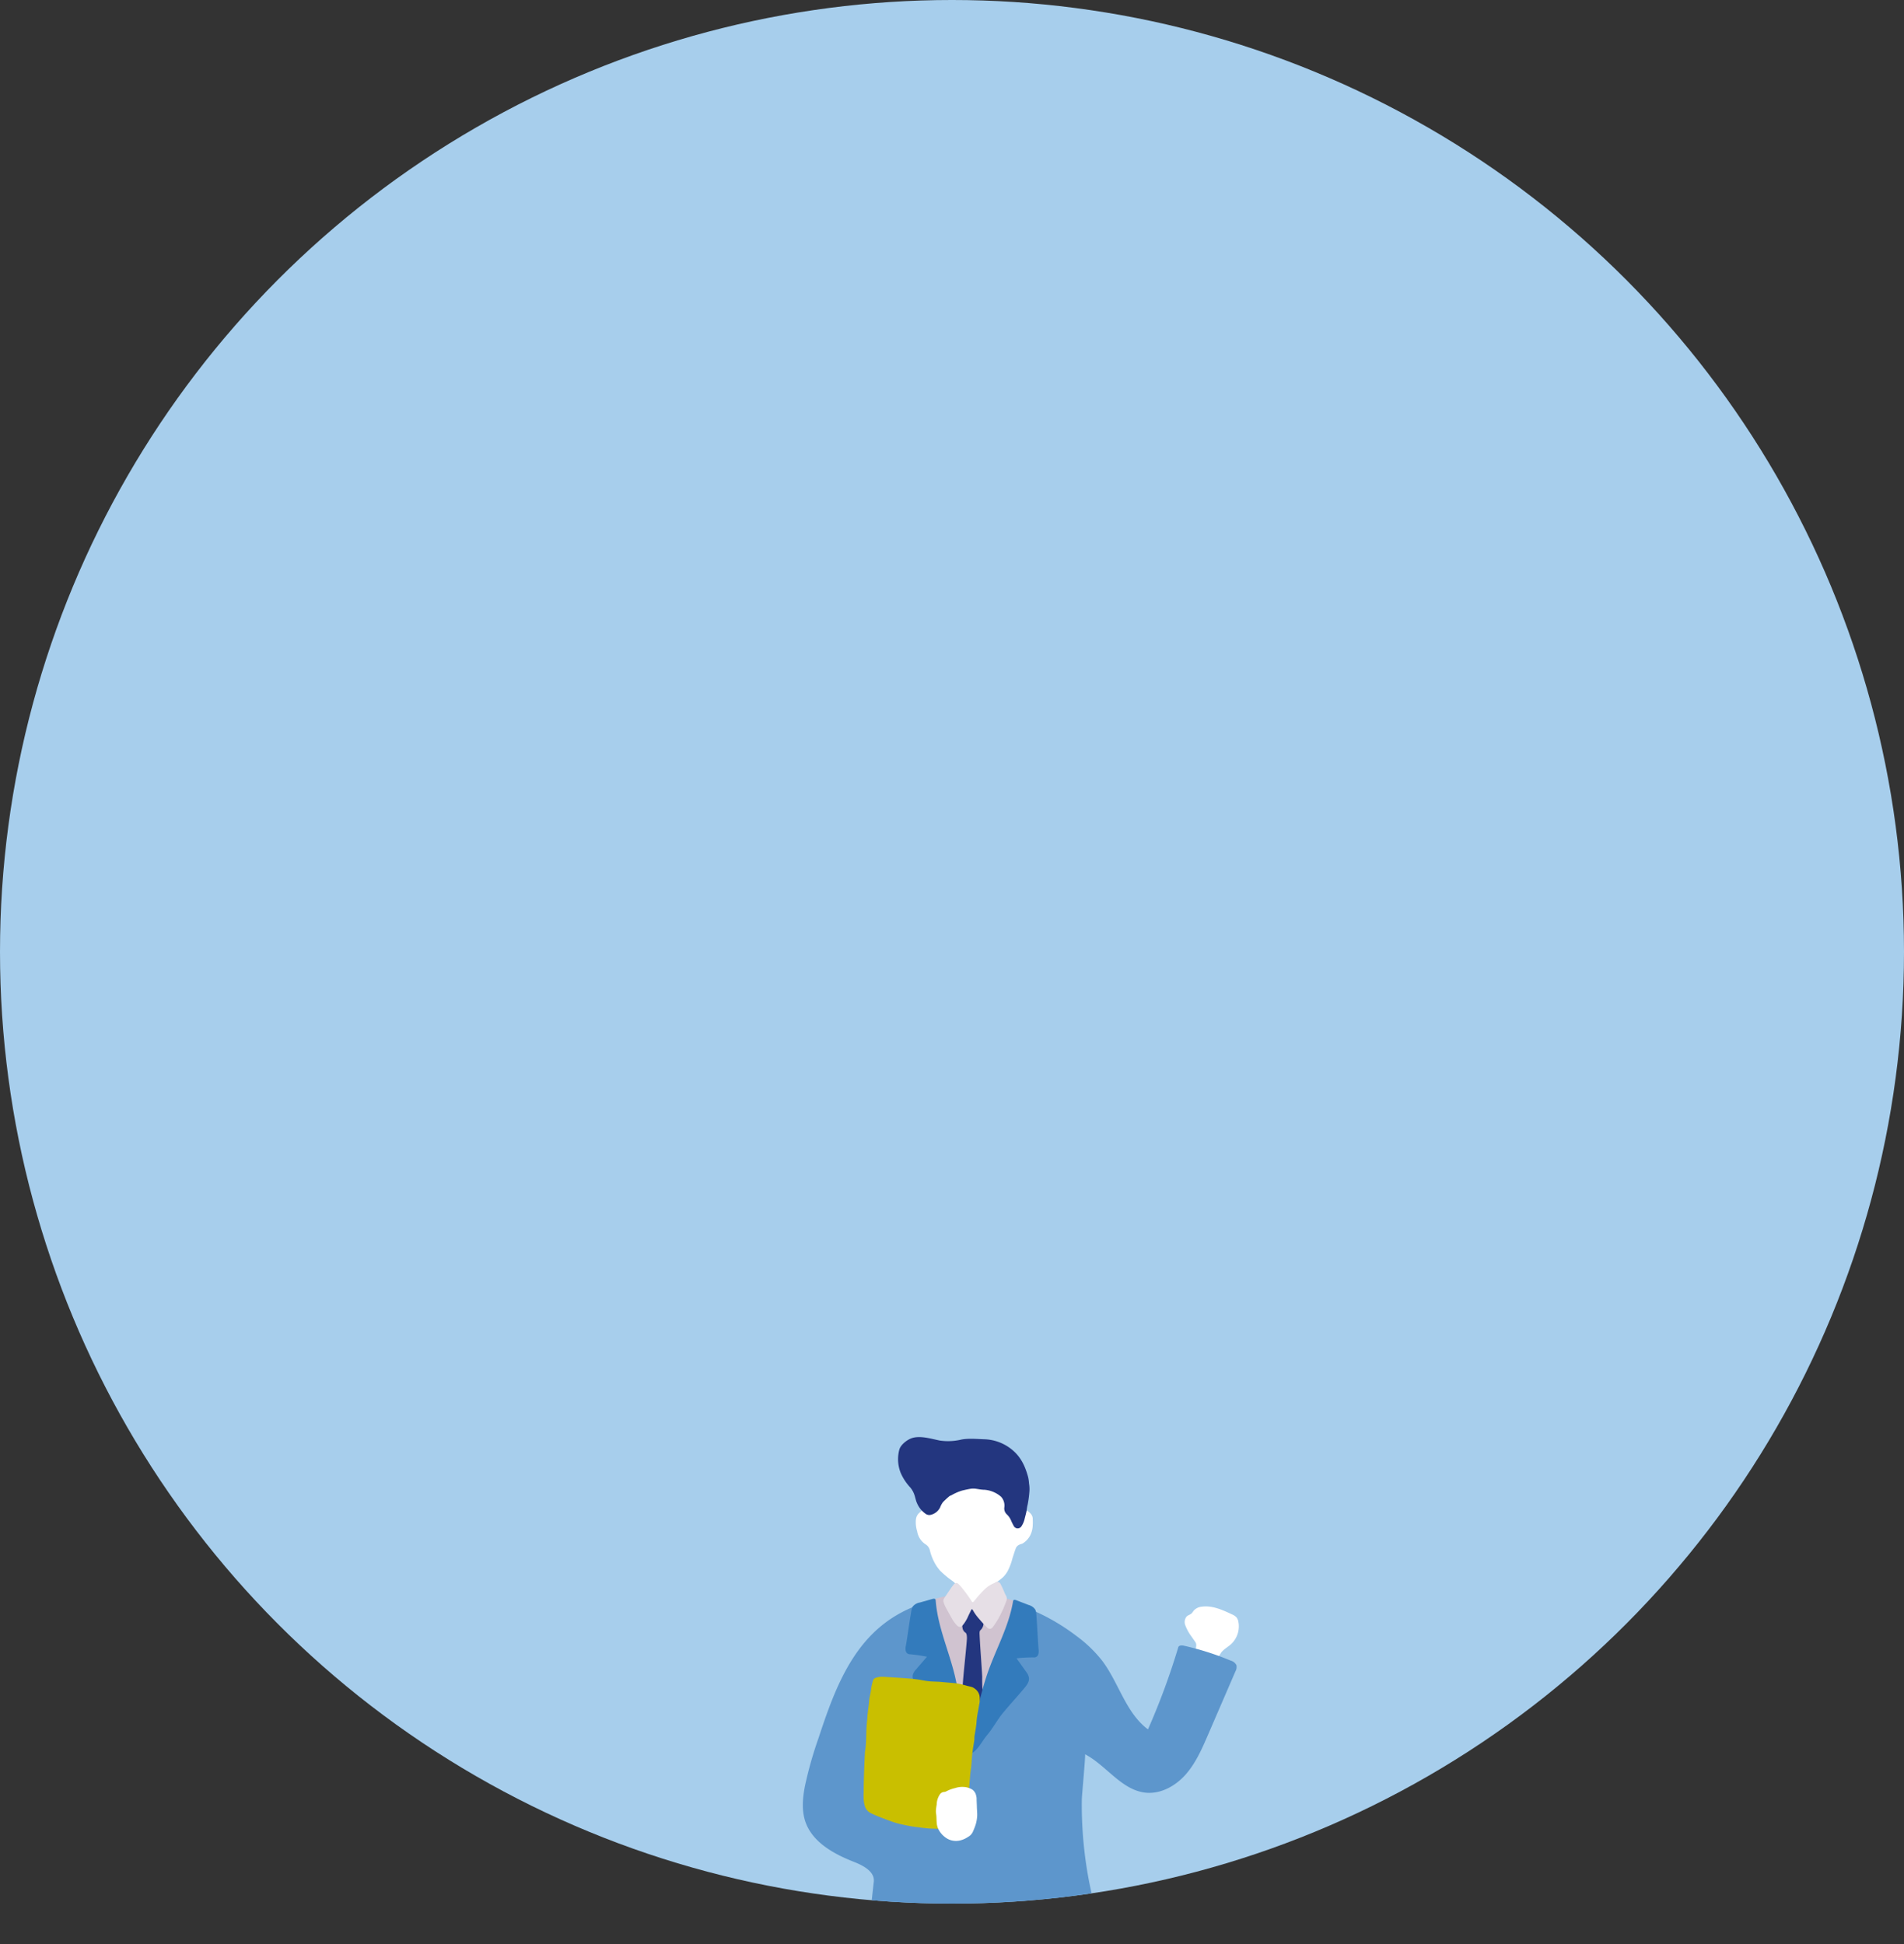 <svg xmlns="http://www.w3.org/2000/svg" xmlns:xlink="http://www.w3.org/1999/xlink" viewBox="0 0 667 681.24" width="667px"><rect x="0" y="0" width="667" height="681.24" fill="#333333" stroke="none"/><defs><style>.a{fill:none;}.b{fill:#a7ceec;}.c{clip-path:url(#a);}.d{fill:#fff;}.e{fill:#5d96cc;}.f{fill:#d0c3d0;}.g{fill:#23367f;}.h{fill:#e6dfe6;}.i{fill:#337bbc;}.j{fill:#c9bf00;}</style><clipPath id="a"><circle class="a" cx="333.5" cy="333.5" r="333.5"/></clipPath></defs><circle class="b" cx="333.5" cy="333.5" r="333.5"/><g class="c"><path class="d" d="M431.26,576.08c-1.17,1.06-2.66,1.81-3.58,3.1a11.49,11.49,0,0,1-1.32,1.9c-1.2,1.1-3.09.81-4.66.38-1.15-.31-2.46-.82-2.81-2-.42-1.33.67-2.94-.12-4.08l-1.3-1.88a16.08,16.08,0,0,1-2.17-3.85,3.11,3.11,0,0,1,.44-3.31c.51-.45,1.24-.6,1.73-1.07a9.64,9.64,0,0,0,.71-.94,4.33,4.33,0,0,1,2.87-1.38c3.65-.49,7.21,1.13,10.54,2.7a4.38,4.38,0,0,1,1.61,1.09,3.43,3.43,0,0,1,.63,1.54A8.48,8.48,0,0,1,431.26,576.08Z"/><path class="e" d="M307.42,679.21a5.94,5.94,0,0,1-2.71-1.67c-1.24-1.6.21-7,.39-8.86.3-3.11.65-6.22,1-9.33.43-3.49-3.57-5.65-6.84-6.94-7.15-2.79-14.7-6.93-17.15-14.2-1.33-4-.92-8.27-.14-12.36A136.49,136.49,0,0,1,286.74,609c4.69-14.24,10-29.14,21.44-38.86,9.47-8.07,22.39-11.59,34.8-10.62s24.28,6.19,34.17,13.74a45.56,45.56,0,0,1,9,8.68c5.82,7.75,8.23,18.22,16,24a245.17,245.17,0,0,0,10.61-28.75c.22-.73,1.25-.73,2-.56a98.78,98.78,0,0,1,16.38,5.22,3.09,3.09,0,0,1,2,1.6,3.17,3.17,0,0,1-.36,2.19l-9.6,22.22c-2.12,4.9-4.29,9.89-7.82,13.89s-8.73,6.91-14,6.37c-8.46-.86-13.73-9.52-21.26-13.46.26.1-1.1,14.34-1.12,15.76a140.15,140.15,0,0,0,.72,16.39,136.85,136.85,0,0,0,2.48,15.6c.7,3.16,2,6.17,2.55,9.37.53,3.35.64,5.71-2.4,6.89-6.86,2.65-15.08,2.21-22.29,2.09l-13.42-.22a2,2,0,0,1-2.34-1.84l-2.09-6.7L341,678.27a3.15,3.15,0,0,1-1.11,2.28,3.07,3.07,0,0,1-1.4.33,134.42,134.42,0,0,1-19.56,0C316.55,680.72,311,680.5,307.42,679.21Z"/><path class="f" d="M329.8,590.92c-2.88-9-5.46-18.24-4.51-27.52a3.82,3.82,0,0,1,.74-2.22,4.64,4.64,0,0,1,2.26-1.15,44.21,44.21,0,0,1,25.77.51,4.4,4.4,0,0,1,1.59.79c1.14,1,.77,2.71.31,4.09-4.45,13.47-9.37,27-17.46,39a1.55,1.55,0,0,1-.87.76c-.63.15-1.2-.37-1.57-.86C332.94,600.33,331.3,595.59,329.8,590.92Z"/><path class="d" d="M358,527.54a1.62,1.62,0,0,0,.95,1.34,6,6,0,0,1,2.17,1.54,2.79,2.79,0,0,1,.67,1.8c0,.66.06,1.32,0,2a8.85,8.85,0,0,1-.7,3.35,7.27,7.27,0,0,1-2.74,3.17c-.44.25-1,.31-1.42.57a2.33,2.33,0,0,0-1,1c-.48,1.19-.83,2.43-1.24,3.65a21.16,21.16,0,0,1-1.65,4.44,9.41,9.41,0,0,1-1.61,2.17c-1.08,1-2.32,1.79-3.49,2.68a1.87,1.87,0,0,0-.89,1.27,2.84,2.84,0,0,0,.23,1c.1.33.24.65.35,1a1.69,1.69,0,0,1-.14,1.34,10,10,0,0,1-1.75,2.54c-.5.51-.95,1.09-1.5,1.55-.89.74-1.81,1.46-2.77,2.11-1.17.79-2.28.65-3.58-.29a21.85,21.85,0,0,1-3.56-3.3,2,2,0,0,1-.45-1.19,3.79,3.79,0,0,1,.71-2.52,4.25,4.25,0,0,0,.39-3c-.13-1-.87-1.5-1.57-2a31.6,31.6,0,0,1-4.06-3.41,14.57,14.57,0,0,1-2-2.9,17.48,17.48,0,0,1-1.58-4.16,3.36,3.36,0,0,0-1.6-2.23,6.65,6.65,0,0,1-2.86-4.42,12.36,12.36,0,0,1-.48-2.48c-.07-1.5-.07-3,1.27-4.14a10.49,10.49,0,0,1,2.28-1.59c.38-.17.41-.49.45-.78.18-1.25.28-2.51.47-3.75s.39-2.34.66-3.5a14.57,14.57,0,0,1,1.6-3.61,10.72,10.72,0,0,1,3.54-3.82,12.67,12.67,0,0,1,2.8-1.62,25.52,25.52,0,0,1,3.81-1.11,21.07,21.07,0,0,1,3.47-.16,12.16,12.16,0,0,1,2,.15,17.4,17.4,0,0,1,2.47.59,13.44,13.44,0,0,1,4.72,2.88c.63.57,1.29,1.12,1.87,1.74a15.78,15.78,0,0,1,2.54,3.68q1.23,2.41,2.22,4.94a28.6,28.6,0,0,1,.81,3A6.16,6.16,0,0,0,358,527.54Z"/><path class="g" d="M337.91,564.1a4.91,4.91,0,0,1,1.2-.24,11.24,11.24,0,0,1,4.8.23c1,.34.71,1.13.75,2a13.71,13.71,0,0,1-.12,2.94,3.34,3.34,0,0,1-1.08,2.16c-.3.18-.33.89-.3,1.44.22,5,.67,9.92.92,14.89a53.47,53.47,0,0,0,.28,6.59c.4,2.26-.53,5-1.05,7.17a19.84,19.84,0,0,1-1.8,5.33c-.09.16-1.6-1.22-1.71-1.36a5.33,5.33,0,0,1-1.13-2.19c-.17-.77-.12-1.52-.32-2.31-.26-1-.5-2.08-.73-3.12a19.11,19.11,0,0,1-.51-3.16,22,22,0,0,1,.05-2.81c.37-5.73,1.09-11.38,1.54-17.09.08-1,0-2.31-.52-2.54a2.39,2.39,0,0,1-1-1.69,13.08,13.08,0,0,1-.23-2.53c0-1.15-.51-3,.7-3.6Z"/><path class="h" d="M350.08,566.49a24.27,24.27,0,0,1-2.45,3.81,1.19,1.19,0,0,1-1.83-.07,35.74,35.74,0,0,1-2.72-2.92,16.93,16.93,0,0,1-2.28-3.16c0-.1-.15-.16-.22-.25s-.21-.09-.28.06c-.38.77-.76,1.53-1.12,2.3a13,13,0,0,1-2.15,3.46c-.49.53-1.14.41-1.76-.17a10.86,10.86,0,0,1-1.88-2.59q-1.11-1.94-2.16-3.91a10.12,10.12,0,0,1-.65-1.6,1.53,1.53,0,0,1,.14-1.38c.78-1.2,1.58-2.37,2.38-3.55a15.54,15.54,0,0,1,1.09-1.44,1,1,0,0,1,1.54-.11,12.08,12.08,0,0,1,1.31,1.45c.4.48.79,1,1.17,1.48s.84,1.16,1.25,1.74.68,1,1,1.53a.39.39,0,0,0,.64,0c.62-.75,1.22-1.53,1.88-2.25s1.47-1.61,2.27-2.35a10.19,10.19,0,0,1,3-1.87.7.7,0,0,0,.24-.13,1.24,1.24,0,0,1,2,.41c.54,1,1,2,1.42,3.08a7.77,7.77,0,0,0,.5,1,2.15,2.15,0,0,1,.14,1.86c-.35,1-.77,2.05-1.22,3.05S350.52,565.64,350.08,566.49Z"/><path class="i" d="M360.46,587.86c.18,1.34-.73,2.55-1.59,3.59-2.41,2.9-5,5.69-7.39,8.58-2.09,2.47-3.54,5.38-5.65,7.87-1.84,2.17-3,5-5.48,6.47-1.4-1.61.06-4.5.39-6.32.44-2.48.9-4.95,1.41-7.42a113.88,113.88,0,0,1,3.67-14c2.93-8.6,7.55-16.54,9.05-25.48a.88.88,0,0,1,.17-.45c.23-.25.64-.15,1,0l4.29,1.65a4.13,4.13,0,0,1,2.3,1.55,4,4,0,0,1,.39,1.64c.36,4.09.47,8.21.8,12.31a4.41,4.41,0,0,1-.1,1.81,1.5,1.5,0,0,1-1.32,1.07,49,49,0,0,0-6.29.32l3.36,4.71a4.92,4.92,0,0,1,1,2.1"/><path class="i" d="M319.74,586.88a4.94,4.94,0,0,1,1.22-2l3.77-4.39a51.91,51.91,0,0,0-6.23-.89,1.49,1.49,0,0,1-1.21-1.19,4.21,4.21,0,0,1,.06-1.8c.7-4.06,1.19-8.15,1.92-12.2a4,4,0,0,1,.54-1.58,4.11,4.11,0,0,1,2.43-1.34l4.43-1.25c.33-.09.75-.16,1,.12a.9.9,0,0,1,.12.46c.68,9,4.54,17.38,6.68,26.2a113,113,0,0,1,2.37,14.25c.28,2.51.51,5,.73,7.52.16,1.84,1.35,4.86-.19,6.33-2.37-1.74-3.24-4.62-4.87-7-1.87-2.67-3.05-5.7-4.9-8.36-2.16-3.09-4.44-6.1-6.57-9.21-.76-1.12-1.56-2.41-1.26-3.72"/><path class="j" d="M303.12,613.24c.37-2.66.29-5.31.43-7.94.05-1,.17-2,.26-3,.05-.62.08-1.24.15-1.85.14-1.27.31-2.52.46-3.79.06-.5.06-1,.15-1.51.14-.87.34-1.73.5-2.61.09-.54.13-1.1.24-1.64s.3-1.31.49-2a1.4,1.4,0,0,1,.93-1,7.87,7.87,0,0,1,1.65-.37,15.49,15.49,0,0,1,2.15.06c2.47.15,5,.31,7.42.5,1.19.09,2.37.21,3.55.37s2.59.49,3.9.62c1.53.15,3.08.11,4.61.27s3.23.27,4.84.43a31.58,31.58,0,0,1,4,.93c.58.14,1.17.25,1.73.44a3.64,3.64,0,0,1,.93.54,4,4,0,0,1,1.67,2.72,9.08,9.08,0,0,1-.17,3c-.12.59-.22,1.19-.31,1.78a35,35,0,0,0-.57,3.69,26,26,0,0,1-.34,2.9c-.12.88-.3,1.76-.42,2.64-.05.41,0,.84-.05,1.25-.12.93-.29,1.85-.43,2.78s-.25,1.64-.33,2.47c-.12,1.27-.19,2.56-.31,3.84-.08.91-.23,1.81-.33,2.73-.07.63-.1,1.26-.16,1.89-.13,1.47-.25,2.94-.4,4.41-.09.93-.21,1.85-.35,2.77-.1.63-.26,1.25-.39,1.88-.21,1-.38,2-.64,3a27.4,27.4,0,0,1-1,3.34,2.66,2.66,0,0,1-2.22,1.57l-3,.51c-.11,0-.23,0-.34,0-2.05-.07-4.11-.09-6.16-.21-1.33-.08-2.65-.3-4-.47-.78-.09-1.56-.19-2.34-.33-1-.18-2-.38-3-.62a29.25,29.25,0,0,1-2.92-.79c-1.53-.52-3-1.09-4.56-1.69-1.15-.45-2.29-.94-3.4-1.47a4,4,0,0,1-2.09-2.54,10.26,10.26,0,0,1-.39-2.44,19.44,19.44,0,0,1,0-2.29c0-2.61.08-5.21.17-7.81.06-2.15.18-4.31.29-6.46A2.94,2.94,0,0,1,303.12,613.24Z"/><path class="g" d="M332.67,524.17a30.38,30.38,0,0,0-2.34,2.16,7.64,7.64,0,0,0-1,1.86,4.94,4.94,0,0,1-3.46,2.62,2.24,2.24,0,0,1-1.75-.5,8.62,8.62,0,0,1-2.81-3.48c-.49-1-.63-2.09-1-3.11a7.93,7.93,0,0,0-1.41-2.52,18.07,18.07,0,0,1-3.4-5.19,13,13,0,0,1-.43-8.17c.5-1.63,2.51-3.19,4-3.81,3-1.23,7.07.09,10.12.7a19.91,19.91,0,0,0,7.61-.34c2.64-.49,5.57-.17,8.26-.09a16,16,0,0,1,9.67,3.81c3,2.54,4.44,5.75,5.44,9.45a13.52,13.52,0,0,1,.31,2.21,11.76,11.76,0,0,1,.14,2.77,38.61,38.61,0,0,1-.62,4.66c-.24.84-.28,1.73-.46,2.58s-.46,1.77-.66,2.66a8.22,8.22,0,0,1-1.06,2.36,1.56,1.56,0,0,1-2.7-.15c-.32-.59-.63-1.2-.9-1.82a6,6,0,0,0-1.45-2.16,2.83,2.83,0,0,1-.94-2.49,4.6,4.6,0,0,0-1.15-3.76,10.06,10.06,0,0,0-5.8-2.43c-1.18,0-2.34-.3-3.52-.41a6.46,6.46,0,0,0-1.58.1c-.91.16-1.81.36-2.71.58a16.87,16.87,0,0,0-3.7,1.61Z"/><path class="d" d="M328.14,632.27a6.52,6.52,0,0,1,1.15-3.6,1.92,1.92,0,0,1,1.48-.8,1.88,1.88,0,0,0,.73-.22,12.43,12.43,0,0,1,3.1-1.14,7.66,7.66,0,0,1,2.68-.41,6.46,6.46,0,0,1,3.43,1,3.55,3.55,0,0,1,1.27,2.15,3.92,3.92,0,0,1,.14,1c0,.87.06,1.73.09,2.6,0,1.16.17,2.32.11,3.47a13.56,13.56,0,0,1-.5,2.89,24.47,24.47,0,0,1-1.1,2.79,3.93,3.93,0,0,1-1.61,1.62,8.29,8.29,0,0,1-2.67,1.21,6.17,6.17,0,0,1-5.48-1.21,8,8,0,0,1-2.32-2.9,6,6,0,0,1-.5-2.15c-.07-.74-.06-1.48-.11-2.22s-.19-1.24-.17-1.86A19.08,19.08,0,0,1,328.14,632.27Z"/></g></svg>